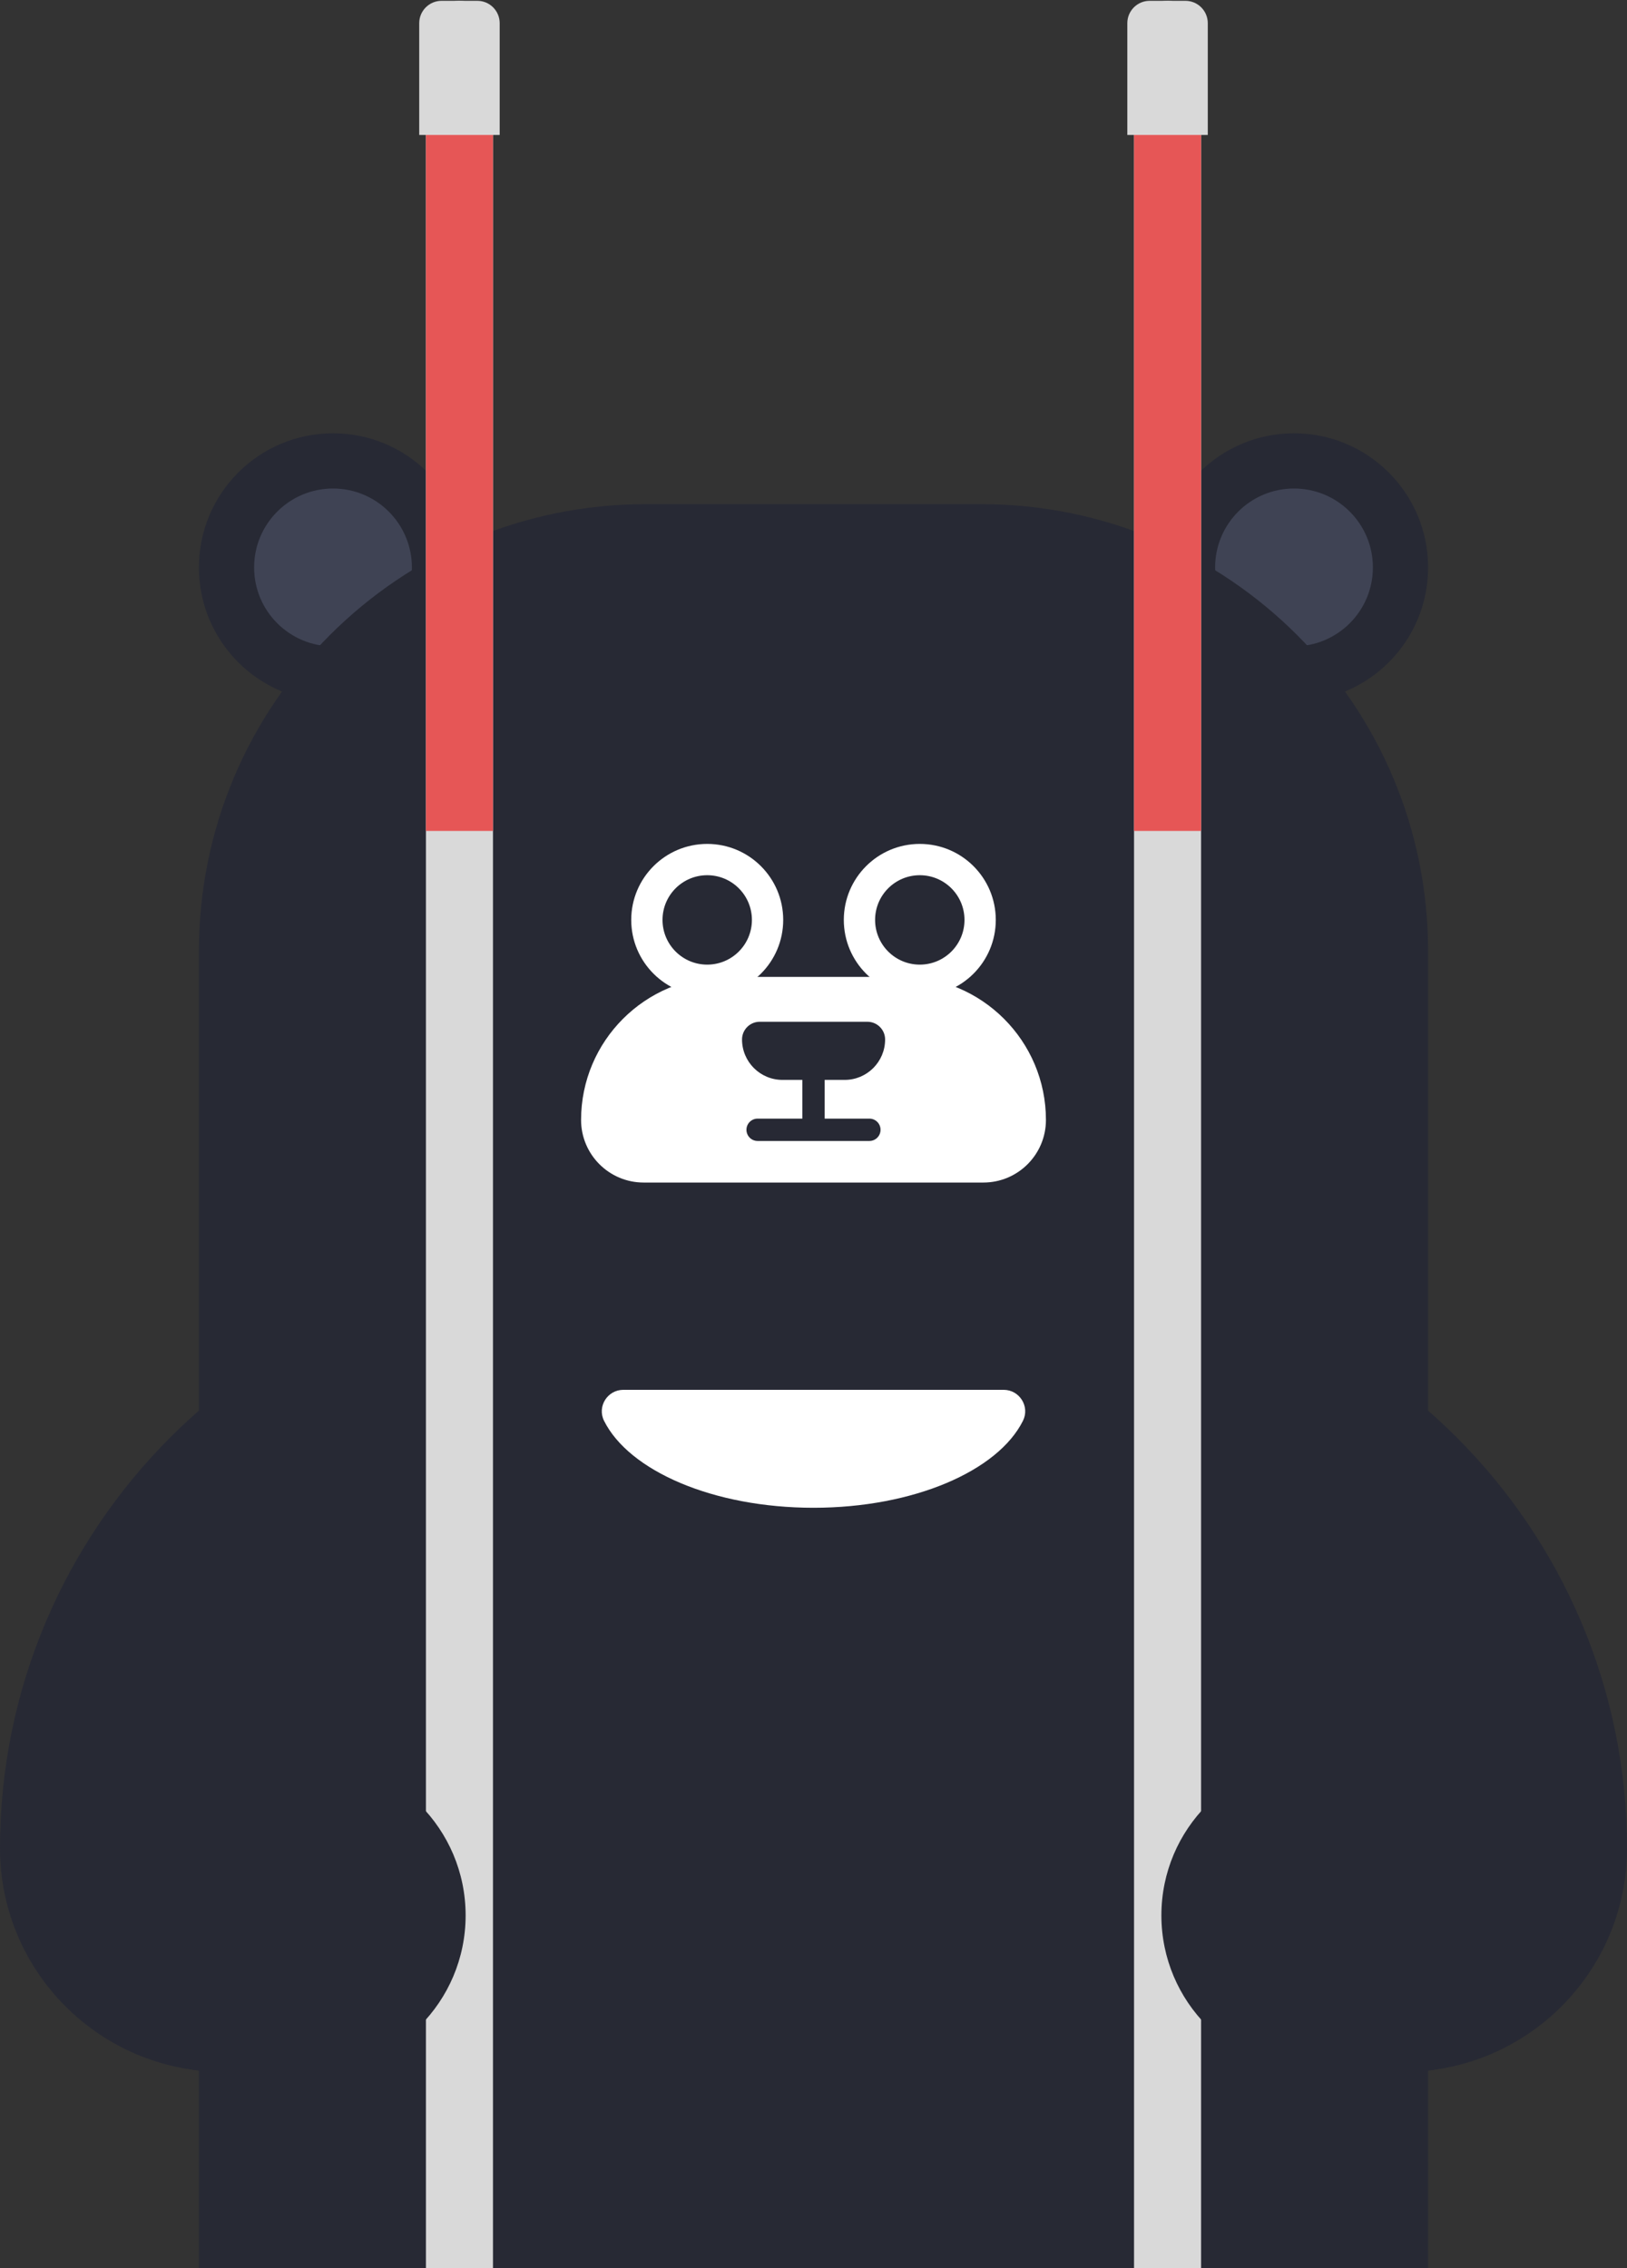 <svg width="546" height="761" viewBox="0 0 546 761" fill="none" xmlns="http://www.w3.org/2000/svg">
<rect x="0" y="0" width="546" height="761" fill="#333333" stroke="none"/>
<g clip-path="url(#clip0_88_990)">
<path d="M111.752 235.37C136.605 235.37 156.752 215.222 156.752 190.37C156.752 165.517 136.605 145.37 111.752 145.37C86.899 145.37 66.752 165.517 66.752 190.37C66.752 215.222 86.899 235.37 111.752 235.37Z" fill="#272934"/>
<path d="M111.752 216.845C126.374 216.845 138.227 204.992 138.227 190.37C138.227 175.748 126.374 163.895 111.752 163.895C97.13 163.895 85.277 175.748 85.277 190.37C85.277 204.992 97.13 216.845 111.752 216.845Z" fill="#3F4354"/>
<path d="M434.252 235.37C459.105 235.37 479.252 215.222 479.252 190.37C479.252 165.517 459.105 145.37 434.252 145.37C409.399 145.37 389.252 165.517 389.252 190.37C389.252 215.222 409.399 235.37 434.252 235.37Z" fill="#272934"/>
<path d="M434.252 216.845C448.874 216.845 460.727 204.992 460.727 190.37C460.727 175.748 448.874 163.895 434.252 163.895C419.63 163.895 407.777 175.748 407.777 190.37C407.777 204.992 419.63 216.845 434.252 216.845Z" fill="#3F4354"/>
<path d="M463.756 712.115C472.261 665.45 489.691 858.77 470.746 922.61C451.801 986.45 433.831 1005.41 433.831 1005.41C433.831 1005.41 447.796 1016.39 444.811 1024.37C441.826 1032.35 363.001 1028.69 358.351 1026.7C353.701 1024.7 355.696 1010.74 357.016 1007.41C358.336 1004.08 331.081 958.85 331.081 958.85C331.081 958.85 452.131 775.955 463.771 712.1L463.756 712.115Z" fill="#272934"/>
<path d="M82.246 712.115C73.741 665.45 56.311 858.77 75.256 922.61C94.201 986.45 112.171 1005.41 112.171 1005.41C112.171 1005.41 98.206 1016.39 101.191 1024.37C104.176 1032.35 183.001 1028.69 187.651 1026.7C192.301 1024.7 190.306 1010.74 188.986 1007.41C187.666 1004.08 214.921 958.85 214.921 958.85C214.921 958.85 93.871 775.955 82.231 712.1L82.246 712.115Z" fill="#272934"/>
<path d="M329.252 169.146H216.752C133.909 169.146 66.752 236.303 66.752 319.145V829.145C66.752 911.988 133.909 979.145 216.752 979.145H329.252C412.095 979.145 479.252 911.988 479.252 829.145V319.145C479.252 236.303 412.095 169.146 329.252 169.146Z" fill="#272934"/>
<path d="M195 425.105H351C458.625 425.105 546 512.48 546 620.105C546 661.505 512.4 695.105 471 695.105H75C33.6 695.105 4.57764e-05 661.505 4.57764e-05 620.105C4.57764e-05 512.48 87.375 425.105 195 425.105Z" fill="#272934"/>
<path d="M103.757 590.104H73.757C44.762 590.104 21.257 613.61 21.257 642.604C21.257 671.599 44.762 695.104 73.757 695.104H103.757C132.752 695.104 156.257 671.599 156.257 642.604C156.257 613.61 132.752 590.104 103.757 590.104Z" fill="#272934"/>
<path d="M472.248 590.104H442.248C413.253 590.104 389.748 613.61 389.748 642.604C389.748 671.599 413.253 695.104 442.248 695.104H472.248C501.243 695.104 524.748 671.599 524.748 642.604C524.748 613.61 501.243 590.104 472.248 590.104Z" fill="#272934"/>
<path d="M237.333 334.129C251.416 334.129 262.833 322.713 262.833 308.629C262.833 294.546 251.416 283.129 237.333 283.129C223.249 283.129 211.833 294.546 211.833 308.629C211.833 322.713 223.249 334.129 237.333 334.129Z" fill="white"/>
<path d="M237.331 323.63C245.615 323.63 252.331 316.914 252.331 308.63C252.331 300.346 245.615 293.63 237.331 293.63C229.047 293.63 222.331 300.346 222.331 308.63C222.331 316.914 229.047 323.63 237.331 323.63Z" fill="#272934"/>
<path d="M308.672 334.129C322.755 334.129 334.172 322.713 334.172 308.629C334.172 294.546 322.755 283.129 308.672 283.129C294.589 283.129 283.172 294.546 283.172 308.629C283.172 322.713 294.589 334.129 308.672 334.129Z" fill="white"/>
<path d="M308.671 323.63C316.955 323.63 323.671 316.914 323.671 308.63C323.671 300.346 316.955 293.63 308.671 293.63C300.386 293.63 293.671 300.346 293.671 308.63C293.671 316.914 300.386 323.63 308.671 323.63Z" fill="#272934"/>
<path d="M243.002 327.74H303.002C329.492 327.74 351.002 349.25 351.002 375.74C351.002 387.335 341.597 396.74 330.002 396.74H216.002C204.407 396.74 195.002 387.335 195.002 375.74C195.002 349.25 216.512 327.74 243.002 327.74Z" fill="white"/>
<path d="M283.441 362.3H262.576C255.091 362.3 249.016 356.225 249.016 348.74C249.016 345.47 251.671 342.8 254.956 342.8H291.091C294.361 342.8 297.031 345.455 297.031 348.74C297.031 356.225 290.956 362.3 283.471 362.3H283.441Z" fill="#272934"/>
<path d="M276.751 361.535H269.251V379.535H276.751V361.535Z" fill="#272934"/>
<path d="M291.749 375.291H254.249C252.178 375.291 250.499 376.969 250.499 379.041C250.499 381.112 252.178 382.791 254.249 382.791H291.749C293.82 382.791 295.499 381.112 295.499 379.041C295.499 376.969 293.82 375.291 291.749 375.291Z" fill="#272934"/>
<path d="M209.19 466.281C203.85 466.281 200.325 471.891 202.71 476.676C211.11 493.491 239.4 505.851 273 505.851C306.6 505.851 334.89 493.491 343.29 476.676C345.675 471.906 342.15 466.281 336.81 466.281H209.175H209.19Z" fill="white"/>
<path d="M165.436 11.525C165.436 5.312 160.399 0.275 154.186 0.275C147.972 0.275 142.936 5.312 142.936 11.525V1213.02C142.936 1219.24 147.972 1224.27 154.186 1224.27C160.399 1224.27 165.436 1219.24 165.436 1213.02V11.525Z" fill="#D9D9D9"/>
<path d="M165.436 8.779H142.936V278.779H165.436V8.779Z" fill="#E65656"/>
<path d="M148.187 0.275H160.187C164.327 0.275 167.687 3.635 167.687 7.775V45.275H140.687V7.775C140.687 3.635 144.047 0.275 148.187 0.275Z" fill="#D9D9D9"/>
<path d="M403.068 11.525C403.068 5.312 398.031 0.275 391.818 0.275C385.605 0.275 380.568 5.312 380.568 11.525V1213.02C380.568 1219.24 385.605 1224.27 391.818 1224.27C398.031 1224.27 403.068 1219.24 403.068 1213.02V11.525Z" fill="#D9D9D9"/>
<path d="M403.068 8.779H380.568V278.779H403.068V8.779Z" fill="#E65656"/>
<path d="M385.815 0.275H397.815C401.955 0.275 405.315 3.635 405.315 7.775V45.275H378.315V7.775C378.315 3.635 381.675 0.275 385.815 0.275Z" fill="#D9D9D9"/>
<path d="M103.757 590.104H73.757C44.762 590.104 21.257 613.61 21.257 642.604C21.257 671.599 44.762 695.104 73.757 695.104H103.757C132.752 695.104 156.257 671.599 156.257 642.604C156.257 613.61 132.752 590.104 103.757 590.104Z" fill="#272934"/>
<path d="M472.248 590.104H442.248C413.253 590.104 389.748 613.61 389.748 642.604C389.748 671.599 413.253 695.104 442.248 695.104H472.248C501.243 695.104 524.748 671.599 524.748 642.604C524.748 613.61 501.243 590.104 472.248 590.104Z" fill="#272934"/>
</g>
<defs>
<clipPath id="clip0_88_990">
<rect width="546" height="1224" fill="white" transform="translate(0 0.275)"/>
</clipPath>
</defs>
</svg>
